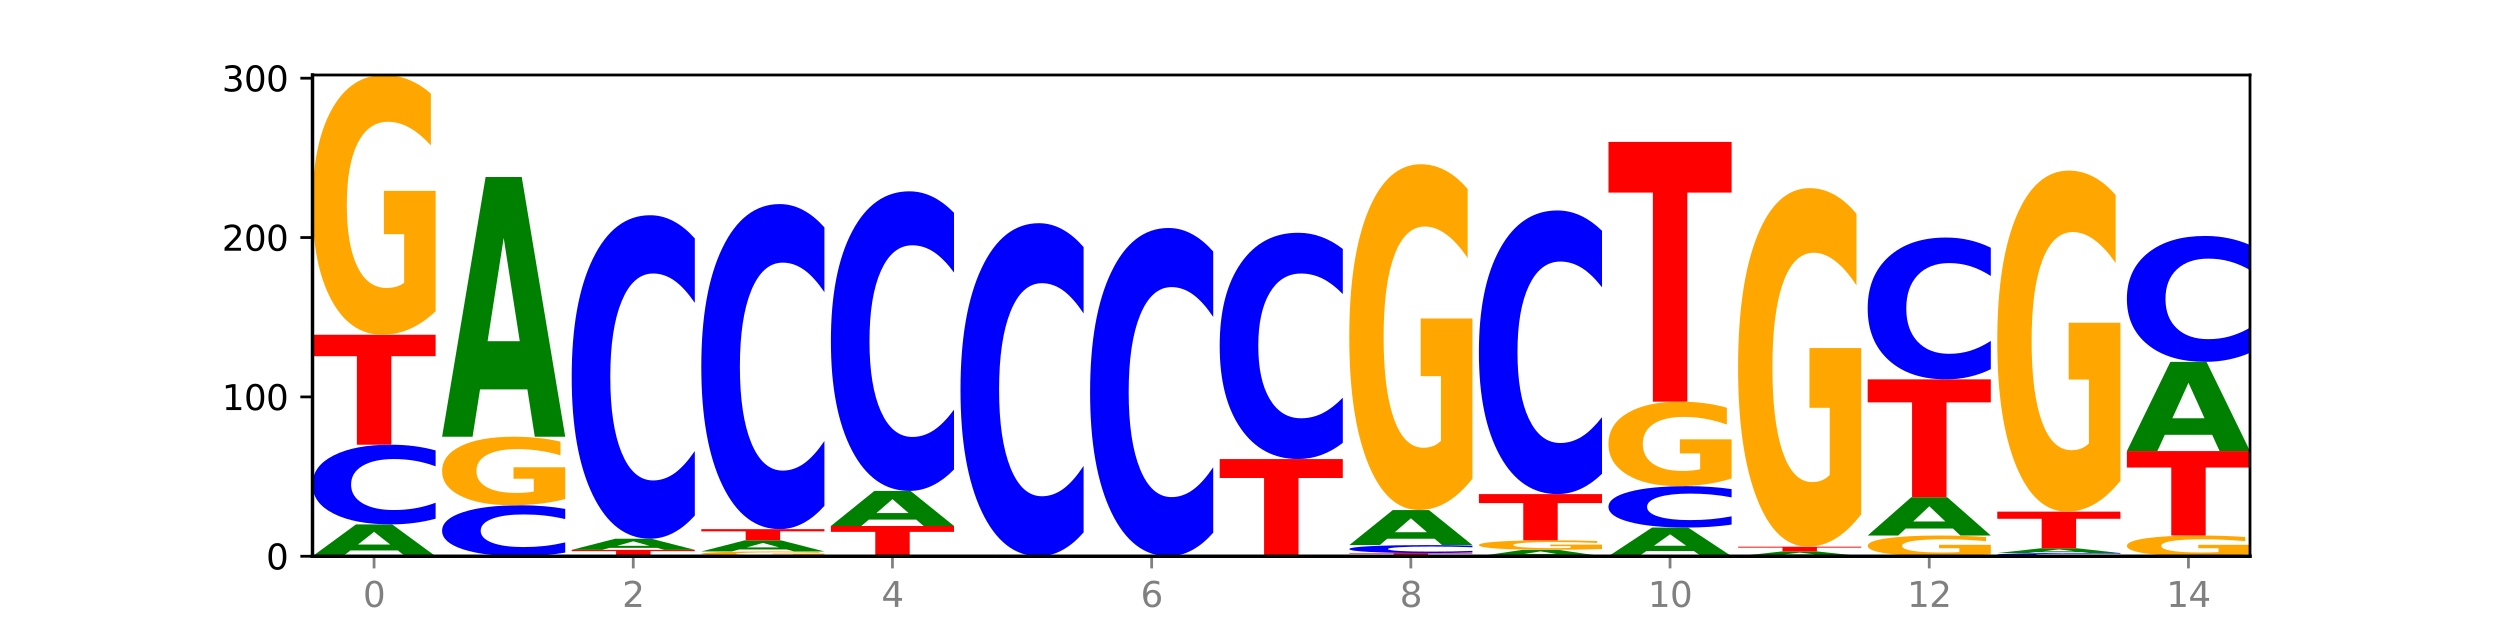 <?xml version="1.0" encoding="utf-8" standalone="no"?>
<!DOCTYPE svg PUBLIC "-//W3C//DTD SVG 1.1//EN"
  "http://www.w3.org/Graphics/SVG/1.1/DTD/svg11.dtd">
<svg xmlns:xlink="http://www.w3.org/1999/xlink" width="720pt" height="180pt" viewBox="0 0 720 180" xmlns="http://www.w3.org/2000/svg" version="1.1">
 <defs>
  <style type="text/css">*{stroke-linejoin: round; stroke-linecap: butt}</style>
 </defs>
 <g id="figure_1">
  <g id="patch_1">
   <path d="M 0 180 
L 720 180 
L 720 0 
L 0 0 
z
" style="fill: #ffffff"/>
  </g>
  <g id="axes_1">
   <g id="patch_2">
    <path d="M 90 160.2 
L 648 160.2 
L 648 21.6 
L 90 21.6 
z
" style="fill: #ffffff"/>
   </g>
   <g id="line2d_1">
    <path d="M 90 160.2 
L 648 160.2 
" clip-path="url(#p287a0b622e)" style="fill: none; stroke: #000000; stroke-width: 0.5; stroke-linecap: square"/>
   </g>
   <g id="patch_3">
    <path d="M 114.562 158.528 
L 100.925 158.528 
L 98.772 160.2 
L 90 160.2 
L 102.527 151.021 
L 112.931 151.021 
L 125.458 160.2 
L 116.693 160.2 
L 114.562 158.528 
z
M 103.1 156.824 
L 112.365 156.824 
L 107.74 153.173 
L 103.1 156.824 
z
" clip-path="url(#p287a0b622e)" style="fill: #008000"/>
   </g>
   <g id="patch_4">
    <path d="M 125.458 149.376 
Q 122.492 150.192 119.285 150.604 
Q 116.078 151.021 112.585 151.021 
Q 102.168 151.021 96.084 147.931 
Q 90 144.84 90 139.555 
Q 90 134.251 96.084 131.165 
Q 102.168 128.074 112.585 128.074 
Q 116.078 128.074 119.285 128.491 
Q 122.492 128.904 125.458 129.719 
L 125.458 134.293 
Q 122.465 133.212 119.562 132.71 
Q 116.658 132.208 113.451 132.208 
Q 107.698 132.208 104.401 134.165 
Q 101.114 136.118 101.114 139.555 
Q 101.114 142.977 104.401 144.935 
Q 107.698 146.888 113.451 146.888 
Q 116.658 146.888 119.562 146.385 
Q 122.465 145.878 125.458 144.797 
L 125.458 149.376 
z
" clip-path="url(#p287a0b622e)" style="fill: #0000ff"/>
   </g>
   <g id="patch_5">
    <path d="M 90 96.407 
L 125.458 96.407 
L 125.458 102.583 
L 112.701 102.583 
L 112.701 128.074 
L 102.781 128.074 
L 102.781 102.583 
L 90 102.583 
L 90 96.407 
z
" clip-path="url(#p287a0b622e)" style="fill: #ff0000"/>
   </g>
   <g id="patch_6">
    <path d="M 125.458 89.639 
Q 121.882 93.023 118.036 94.723 
Q 114.19 96.407 110.089 96.407 
Q 100.823 96.407 95.412 86.332 
Q 90 76.257 90 59.027 
Q 90 41.596 95.507 31.598 
Q 101.022 21.6 110.614 21.6 
Q 114.309 21.6 117.694 22.96 
Q 121.088 24.304 124.091 26.962 
L 124.091 41.874 
Q 120.992 38.459 117.925 36.775 
Q 114.857 35.075 111.774 35.075 
Q 106.068 35.075 102.977 41.287 
Q 99.886 47.484 99.886 59.027 
Q 99.886 70.462 102.866 76.705 
Q 105.846 82.932 111.329 82.932 
Q 112.823 82.932 114.102 82.577 
Q 115.382 82.206 116.399 81.433 
L 116.399 67.433 
L 110.558 67.433 
L 110.558 54.963 
L 125.458 54.963 
L 125.458 89.639 
z
" clip-path="url(#p287a0b622e)" style="fill: #ffa600"/>
   </g>
   <g id="patch_7">
    <path d="M 162.783 159.147 
Q 159.817 159.669 156.609 159.933 
Q 153.402 160.2 149.909 160.2 
Q 139.492 160.2 133.408 158.222 
Q 127.324 156.244 127.324 152.862 
Q 127.324 149.467 133.408 147.492 
Q 139.492 145.514 149.909 145.514 
Q 153.402 145.514 156.609 145.781 
Q 159.817 146.045 162.783 146.567 
L 162.783 149.494 
Q 159.79 148.802 156.886 148.481 
Q 153.983 148.159 150.776 148.159 
Q 145.022 148.159 141.726 149.412 
Q 138.438 150.662 138.438 152.862 
Q 138.438 155.052 141.726 156.305 
Q 145.022 157.555 150.776 157.555 
Q 153.983 157.555 156.886 157.233 
Q 159.79 156.908 162.783 156.217 
L 162.783 159.147 
z
" clip-path="url(#p287a0b622e)" style="fill: #0000ff"/>
   </g>
   <g id="patch_8">
    <path d="M 162.783 143.728 
Q 159.207 144.621 155.36 145.07 
Q 151.514 145.514 147.414 145.514 
Q 138.148 145.514 132.736 142.856 
Q 127.324 140.198 127.324 135.653 
Q 127.324 131.054 132.831 128.417 
Q 138.346 125.779 147.938 125.779 
Q 151.633 125.779 155.019 126.138 
Q 158.412 126.493 161.416 127.194 
L 161.416 131.128 
Q 158.317 130.227 155.249 129.783 
Q 152.182 129.334 149.098 129.334 
Q 143.393 129.334 140.301 130.973 
Q 137.21 132.608 137.21 135.653 
Q 137.21 138.669 140.19 140.316 
Q 143.17 141.959 148.653 141.959 
Q 150.147 141.959 151.427 141.865 
Q 152.706 141.768 153.723 141.564 
L 153.723 137.87 
L 147.883 137.87 
L 147.883 134.581 
L 162.783 134.581 
L 162.783 143.728 
z
" clip-path="url(#p287a0b622e)" style="fill: #ffa600"/>
   </g>
   <g id="patch_9">
    <path d="M 151.886 112.152 
L 138.25 112.152 
L 136.097 125.779 
L 127.324 125.779 
L 139.852 50.972 
L 150.255 50.972 
L 162.783 125.779 
L 154.018 125.779 
L 151.886 112.152 
z
M 140.425 98.268 
L 149.69 98.268 
L 145.064 68.512 
L 140.425 98.268 
z
" clip-path="url(#p287a0b622e)" style="fill: #008000"/>
   </g>
   <g id="patch_10">
    <path d="M 164.649 158.364 
L 200.107 158.364 
L 200.107 158.722 
L 187.35 158.722 
L 187.35 160.2 
L 177.43 160.2 
L 177.43 158.722 
L 164.649 158.722 
L 164.649 158.364 
z
" clip-path="url(#p287a0b622e)" style="fill: #ff0000"/>
   </g>
   <g id="patch_11">
    <path d="M 189.211 157.779 
L 175.574 157.779 
L 173.421 158.364 
L 164.649 158.364 
L 177.176 155.152 
L 187.58 155.152 
L 200.107 158.364 
L 191.342 158.364 
L 189.211 157.779 
z
M 177.749 157.183 
L 187.014 157.183 
L 182.389 155.905 
L 177.749 157.183 
z
" clip-path="url(#p287a0b622e)" style="fill: #008000"/>
   </g>
   <g id="patch_12">
    <path d="M 200.107 148.474 
Q 197.141 151.784 193.934 153.458 
Q 190.727 155.152 187.233 155.152 
Q 176.817 155.152 170.733 142.604 
Q 164.649 130.056 164.649 108.598 
Q 164.649 87.063 170.733 74.534 
Q 176.817 61.987 187.233 61.987 
Q 190.727 61.987 193.934 63.68 
Q 197.141 65.355 200.107 68.665 
L 200.107 87.236 
Q 197.114 82.848 194.211 80.808 
Q 191.307 78.768 188.1 78.768 
Q 182.347 78.768 179.05 86.717 
Q 175.762 94.645 175.762 108.598 
Q 175.762 122.493 179.05 130.441 
Q 182.347 138.37 188.1 138.37 
Q 191.307 138.37 194.211 136.33 
Q 197.114 134.271 200.107 129.883 
L 200.107 148.474 
z
" clip-path="url(#p287a0b622e)" style="fill: #0000ff"/>
   </g>
   <g id="patch_13">
    <path d="M 237.431 160.075 
Q 233.855 160.138 230.009 160.169 
Q 226.163 160.2 222.063 160.2 
Q 212.797 160.2 207.385 160.015 
Q 201.973 159.829 201.973 159.512 
Q 201.973 159.191 207.48 159.007 
Q 212.995 158.823 222.587 158.823 
Q 226.282 158.823 229.668 158.848 
Q 233.061 158.873 236.065 158.922 
L 236.065 159.196 
Q 232.965 159.133 229.898 159.102 
Q 226.831 159.071 223.747 159.071 
Q 218.041 159.071 214.95 159.186 
Q 211.859 159.3 211.859 159.512 
Q 211.859 159.722 214.839 159.837 
Q 217.819 159.952 223.302 159.952 
Q 224.796 159.952 226.076 159.945 
Q 227.355 159.939 228.372 159.924 
L 228.372 159.667 
L 222.531 159.667 
L 222.531 159.437 
L 237.431 159.437 
L 237.431 160.075 
z
" clip-path="url(#p287a0b622e)" style="fill: #ffa600"/>
   </g>
   <g id="patch_14">
    <path d="M 226.535 158.238 
L 212.899 158.238 
L 210.745 158.823 
L 201.973 158.823 
L 214.501 155.611 
L 224.904 155.611 
L 237.431 158.823 
L 228.667 158.823 
L 226.535 158.238 
z
M 215.073 157.642 
L 224.339 157.642 
L 219.713 156.364 
L 215.073 157.642 
z
" clip-path="url(#p287a0b622e)" style="fill: #008000"/>
   </g>
   <g id="patch_15">
    <path d="M 201.973 152.398 
L 237.431 152.398 
L 237.431 153.025 
L 224.675 153.025 
L 224.675 155.611 
L 214.755 155.611 
L 214.755 153.025 
L 201.973 153.025 
L 201.973 152.398 
z
" clip-path="url(#p287a0b622e)" style="fill: #ff0000"/>
   </g>
   <g id="patch_16">
    <path d="M 237.431 145.687 
Q 234.465 149.014 231.258 150.696 
Q 228.051 152.398 224.558 152.398 
Q 214.141 152.398 208.057 139.788 
Q 201.973 127.179 201.973 105.615 
Q 201.973 83.974 208.057 71.384 
Q 214.141 58.774 224.558 58.774 
Q 228.051 58.774 231.258 60.476 
Q 234.465 62.159 237.431 65.485 
L 237.431 84.148 
Q 234.439 79.738 231.535 77.688 
Q 228.632 75.638 225.424 75.638 
Q 219.671 75.638 216.375 83.626 
Q 213.087 91.594 213.087 105.615 
Q 213.087 119.578 216.375 127.566 
Q 219.671 135.534 225.424 135.534 
Q 228.632 135.534 231.535 133.484 
Q 234.439 131.414 237.431 127.005 
L 237.431 145.687 
z
" clip-path="url(#p287a0b622e)" style="fill: #0000ff"/>
   </g>
   <g id="patch_17">
    <path d="M 239.298 151.48 
L 274.756 151.48 
L 274.756 153.181 
L 261.999 153.181 
L 261.999 160.2 
L 252.079 160.2 
L 252.079 153.181 
L 239.298 153.181 
L 239.298 151.48 
z
" clip-path="url(#p287a0b622e)" style="fill: #ff0000"/>
   </g>
   <g id="patch_18">
    <path d="M 263.86 149.641 
L 250.223 149.641 
L 248.07 151.48 
L 239.298 151.48 
L 251.825 141.383 
L 262.228 141.383 
L 274.756 151.48 
L 265.991 151.48 
L 263.86 149.641 
z
M 252.398 147.767 
L 261.663 147.767 
L 257.038 143.751 
L 252.398 147.767 
z
" clip-path="url(#p287a0b622e)" style="fill: #008000"/>
   </g>
   <g id="patch_19">
    <path d="M 274.756 135.199 
Q 271.79 138.264 268.583 139.815 
Q 265.375 141.383 261.882 141.383 
Q 251.465 141.383 245.382 129.763 
Q 239.298 118.142 239.298 98.27 
Q 239.298 78.326 245.382 66.723 
Q 251.465 55.103 261.882 55.103 
Q 265.375 55.103 268.583 56.671 
Q 271.79 58.222 274.756 61.287 
L 274.756 78.486 
Q 271.763 74.423 268.86 72.533 
Q 265.956 70.644 262.749 70.644 
Q 256.995 70.644 253.699 78.005 
Q 250.411 85.348 250.411 98.27 
Q 250.411 111.138 253.699 118.499 
Q 256.995 125.842 262.749 125.842 
Q 265.956 125.842 268.86 123.953 
Q 271.763 122.046 274.756 117.982 
L 274.756 135.199 
z
" clip-path="url(#p287a0b622e)" style="fill: #0000ff"/>
   </g>
   <g id="patch_20">
    <path d="M 312.08 153.325 
Q 309.114 156.733 305.907 158.456 
Q 302.7 160.2 299.207 160.2 
Q 288.79 160.2 282.706 147.281 
Q 276.622 134.363 276.622 112.27 
Q 276.622 90.099 282.706 77.2 
Q 288.79 64.281 299.207 64.281 
Q 302.7 64.281 305.907 66.025 
Q 309.114 67.749 312.08 71.157 
L 312.08 90.277 
Q 309.087 85.76 306.184 83.659 
Q 303.28 81.559 300.073 81.559 
Q 294.32 81.559 291.023 89.742 
Q 287.736 97.905 287.736 112.27 
Q 287.736 126.576 291.023 134.759 
Q 294.32 142.922 300.073 142.922 
Q 303.28 142.922 306.184 140.822 
Q 309.087 138.702 312.08 134.184 
L 312.08 153.325 
z
" clip-path="url(#p287a0b622e)" style="fill: #0000ff"/>
   </g>
   <g id="patch_21">
    <path d="M 349.405 153.423 
Q 346.439 156.782 343.231 158.481 
Q 340.024 160.2 336.531 160.2 
Q 326.114 160.2 320.03 147.467 
Q 313.946 134.734 313.946 112.958 
Q 313.946 91.105 320.03 78.391 
Q 326.114 65.658 336.531 65.658 
Q 340.024 65.658 343.231 67.377 
Q 346.439 69.076 349.405 72.435 
L 349.405 91.281 
Q 346.412 86.828 343.508 84.758 
Q 340.605 82.688 337.398 82.688 
Q 331.644 82.688 328.348 90.754 
Q 325.06 98.8 325.06 112.958 
Q 325.06 127.059 328.348 135.124 
Q 331.644 143.17 337.398 143.17 
Q 340.605 143.17 343.508 141.1 
Q 346.412 139.011 349.405 134.558 
L 349.405 153.423 
z
" clip-path="url(#p287a0b622e)" style="fill: #0000ff"/>
   </g>
   <g id="patch_22">
    <path d="M 351.271 132.205 
L 386.729 132.205 
L 386.729 137.665 
L 373.972 137.665 
L 373.972 160.2 
L 364.052 160.2 
L 364.052 137.665 
L 351.271 137.665 
L 351.271 132.205 
z
" clip-path="url(#p287a0b622e)" style="fill: #ff0000"/>
   </g>
   <g id="patch_23">
    <path d="M 386.729 127.533 
Q 383.763 129.849 380.556 131.02 
Q 377.349 132.205 373.856 132.205 
Q 363.439 132.205 357.355 123.427 
Q 351.271 114.65 351.271 99.64 
Q 351.271 84.576 357.355 75.812 
Q 363.439 67.035 373.856 67.035 
Q 377.349 67.035 380.556 68.22 
Q 383.763 69.391 386.729 71.706 
L 386.729 84.697 
Q 383.736 81.628 380.833 80.201 
Q 377.929 78.774 374.722 78.774 
Q 368.969 78.774 365.672 84.334 
Q 362.385 89.88 362.385 99.64 
Q 362.385 109.36 365.672 114.919 
Q 368.969 120.466 374.722 120.466 
Q 377.929 120.466 380.833 119.039 
Q 383.736 117.598 386.729 114.529 
L 386.729 127.533 
z
" clip-path="url(#p287a0b622e)" style="fill: #0000ff"/>
   </g>
   <g id="patch_24">
    <path d="M 388.595 159.282 
L 424.054 159.282 
L 424.054 159.461 
L 411.297 159.461 
L 411.297 160.2 
L 401.377 160.2 
L 401.377 159.461 
L 388.595 159.461 
L 388.595 159.282 
z
" clip-path="url(#p287a0b622e)" style="fill: #ff0000"/>
   </g>
   <g id="patch_25">
    <path d="M 424.054 159.118 
Q 421.087 159.199 417.88 159.24 
Q 414.673 159.282 411.18 159.282 
Q 400.763 159.282 394.679 158.973 
Q 388.595 158.664 388.595 158.135 
Q 388.595 157.605 394.679 157.296 
Q 400.763 156.987 411.18 156.987 
Q 414.673 156.987 417.88 157.029 
Q 421.087 157.07 424.054 157.152 
L 424.054 157.609 
Q 421.061 157.501 418.157 157.451 
Q 415.254 157.401 412.047 157.401 
Q 406.293 157.401 402.997 157.597 
Q 399.709 157.792 399.709 158.135 
Q 399.709 158.478 402.997 158.673 
Q 406.293 158.869 412.047 158.869 
Q 415.254 158.869 418.157 158.819 
Q 421.061 158.768 424.054 158.66 
L 424.054 159.118 
z
" clip-path="url(#p287a0b622e)" style="fill: #0000ff"/>
   </g>
   <g id="patch_26">
    <path d="M 413.157 155.148 
L 399.521 155.148 
L 397.367 156.987 
L 388.595 156.987 
L 401.123 146.891 
L 411.526 146.891 
L 424.054 156.987 
L 415.289 156.987 
L 413.157 155.148 
z
M 401.695 153.274 
L 410.961 153.274 
L 406.335 149.258 
L 401.695 153.274 
z
" clip-path="url(#p287a0b622e)" style="fill: #008000"/>
   </g>
   <g id="patch_27">
    <path d="M 424.054 137.88 
Q 420.477 142.385 416.631 144.648 
Q 412.785 146.891 408.685 146.891 
Q 399.419 146.891 394.007 133.478 
Q 388.595 120.065 388.595 97.127 
Q 388.595 73.921 394.102 60.611 
Q 399.617 47.301 409.209 47.301 
Q 412.904 47.301 416.29 49.111 
Q 419.683 50.901 422.687 54.439 
L 422.687 74.291 
Q 419.587 69.745 416.52 67.503 
Q 413.453 65.24 410.369 65.24 
Q 404.664 65.24 401.572 73.51 
Q 398.481 81.759 398.481 97.127 
Q 398.481 112.35 401.461 120.661 
Q 404.441 128.952 409.924 128.952 
Q 411.418 128.952 412.698 128.479 
Q 413.977 127.985 414.994 126.956 
L 414.994 108.318 
L 409.153 108.318 
L 409.153 91.716 
L 424.054 91.716 
L 424.054 137.88 
z
" clip-path="url(#p287a0b622e)" style="fill: #ffa600"/>
   </g>
   <g id="patch_28">
    <path d="M 450.482 159.866 
L 436.845 159.866 
L 434.692 160.2 
L 425.92 160.2 
L 438.447 158.364 
L 448.85 158.364 
L 461.378 160.2 
L 452.613 160.2 
L 450.482 159.866 
z
M 439.02 159.525 
L 448.285 159.525 
L 443.66 158.795 
L 439.02 159.525 
z
" clip-path="url(#p287a0b622e)" style="fill: #008000"/>
   </g>
   <g id="patch_29">
    <path d="M 461.378 158.115 
Q 457.802 158.24 453.956 158.302 
Q 450.11 158.364 446.009 158.364 
Q 436.743 158.364 431.331 157.993 
Q 425.92 157.623 425.92 156.988 
Q 425.92 156.347 431.427 155.979 
Q 436.942 155.611 446.533 155.611 
Q 450.229 155.611 453.614 155.661 
Q 457.007 155.71 460.011 155.808 
L 460.011 156.357 
Q 456.912 156.231 453.844 156.169 
Q 450.777 156.107 447.694 156.107 
Q 441.988 156.107 438.897 156.335 
Q 435.805 156.563 435.805 156.988 
Q 435.805 157.409 438.785 157.639 
Q 441.765 157.868 447.249 157.868 
Q 448.743 157.868 450.022 157.855 
Q 451.302 157.841 452.319 157.813 
L 452.319 157.298 
L 446.478 157.298 
L 446.478 156.839 
L 461.378 156.839 
L 461.378 158.115 
z
" clip-path="url(#p287a0b622e)" style="fill: #ffa600"/>
   </g>
   <g id="patch_30">
    <path d="M 425.92 142.301 
L 461.378 142.301 
L 461.378 144.897 
L 448.621 144.897 
L 448.621 155.611 
L 438.701 155.611 
L 438.701 144.897 
L 425.92 144.897 
L 425.92 142.301 
z
" clip-path="url(#p287a0b622e)" style="fill: #ff0000"/>
   </g>
   <g id="patch_31">
    <path d="M 461.378 136.446 
Q 458.412 139.348 455.205 140.816 
Q 451.997 142.301 448.504 142.301 
Q 438.088 142.301 432.004 131.299 
Q 425.92 120.296 425.92 101.481 
Q 425.92 82.598 432.004 71.612 
Q 438.088 60.61 448.504 60.61 
Q 451.997 60.61 455.205 62.095 
Q 458.412 63.563 461.378 66.466 
L 461.378 82.75 
Q 458.385 78.902 455.482 77.114 
Q 452.578 75.325 449.371 75.325 
Q 443.618 75.325 440.321 82.294 
Q 437.033 89.247 437.033 101.481 
Q 437.033 113.665 440.321 120.634 
Q 443.618 127.586 449.371 127.586 
Q 452.578 127.586 455.482 125.798 
Q 458.385 123.992 461.378 120.145 
L 461.378 136.446 
z
" clip-path="url(#p287a0b622e)" style="fill: #0000ff"/>
   </g>
   <g id="patch_32">
    <path d="M 487.806 158.695 
L 474.169 158.695 
L 472.016 160.2 
L 463.244 160.2 
L 475.772 151.939 
L 486.175 151.939 
L 498.702 160.2 
L 489.937 160.2 
L 487.806 158.695 
z
M 476.344 157.162 
L 485.609 157.162 
L 480.984 153.876 
L 476.344 157.162 
z
" clip-path="url(#p287a0b622e)" style="fill: #008000"/>
   </g>
   <g id="patch_33">
    <path d="M 498.702 151.084 
Q 495.736 151.508 492.529 151.722 
Q 489.322 151.939 485.829 151.939 
Q 475.412 151.939 469.328 150.332 
Q 463.244 148.725 463.244 145.977 
Q 463.244 143.218 469.328 141.614 
Q 475.412 140.007 485.829 140.007 
Q 489.322 140.007 492.529 140.224 
Q 495.736 140.438 498.702 140.862 
L 498.702 143.241 
Q 495.71 142.679 492.806 142.417 
Q 489.903 142.156 486.695 142.156 
Q 480.942 142.156 477.645 143.174 
Q 474.358 144.19 474.358 145.977 
Q 474.358 147.756 477.645 148.774 
Q 480.942 149.79 486.695 149.79 
Q 489.903 149.79 492.806 149.528 
Q 495.71 149.265 498.702 148.703 
L 498.702 151.084 
z
" clip-path="url(#p287a0b622e)" style="fill: #0000ff"/>
   </g>
   <g id="patch_34">
    <path d="M 498.702 137.806 
Q 495.126 138.906 491.28 139.459 
Q 487.434 140.007 483.333 140.007 
Q 474.068 140.007 468.656 136.731 
Q 463.244 133.455 463.244 127.852 
Q 463.244 122.185 468.751 118.934 
Q 474.266 115.683 483.858 115.683 
Q 487.553 115.683 490.938 116.125 
Q 494.332 116.562 497.336 117.426 
L 497.336 122.275 
Q 494.236 121.165 491.169 120.617 
Q 488.101 120.064 485.018 120.064 
Q 479.312 120.064 476.221 122.084 
Q 473.13 124.099 473.13 127.852 
Q 473.13 131.57 476.11 133.6 
Q 479.09 135.625 484.573 135.625 
Q 486.067 135.625 487.347 135.51 
Q 488.626 135.389 489.643 135.138 
L 489.643 130.586 
L 483.802 130.586 
L 483.802 126.531 
L 498.702 126.531 
L 498.702 137.806 
z
" clip-path="url(#p287a0b622e)" style="fill: #ffa600"/>
   </g>
   <g id="patch_35">
    <path d="M 463.244 40.875 
L 498.702 40.875 
L 498.702 55.465 
L 485.946 55.465 
L 485.946 115.683 
L 476.026 115.683 
L 476.026 55.465 
L 463.244 55.465 
L 463.244 40.875 
z
" clip-path="url(#p287a0b622e)" style="fill: #ff0000"/>
   </g>
   <g id="patch_36">
    <path d="M 525.13 159.949 
L 511.494 159.949 
L 509.341 160.2 
L 500.569 160.2 
L 513.096 158.823 
L 523.499 158.823 
L 536.027 160.2 
L 527.262 160.2 
L 525.13 159.949 
z
M 513.669 159.694 
L 522.934 159.694 
L 518.309 159.146 
L 513.669 159.694 
z
" clip-path="url(#p287a0b622e)" style="fill: #008000"/>
   </g>
   <g id="patch_37">
    <path d="M 500.569 157.446 
L 536.027 157.446 
L 536.027 157.715 
L 523.27 157.715 
L 523.27 158.823 
L 513.35 158.823 
L 513.35 157.715 
L 500.569 157.715 
L 500.569 157.446 
z
" clip-path="url(#p287a0b622e)" style="fill: #ff0000"/>
   </g>
   <g id="patch_38">
    <path d="M 536.027 148.104 
Q 532.451 152.775 528.605 155.121 
Q 524.758 157.446 520.658 157.446 
Q 511.392 157.446 505.98 143.539 
Q 500.569 129.631 500.569 105.848 
Q 500.569 81.787 506.076 67.986 
Q 511.591 54.185 521.182 54.185 
Q 524.878 54.185 528.263 56.062 
Q 531.656 57.918 534.66 61.586 
L 534.66 82.171 
Q 531.561 77.456 528.493 75.131 
Q 525.426 72.785 522.343 72.785 
Q 516.637 72.785 513.546 81.36 
Q 510.454 89.914 510.454 105.848 
Q 510.454 121.632 513.434 130.25 
Q 516.414 138.846 521.898 138.846 
Q 523.391 138.846 524.671 138.355 
Q 525.95 137.844 526.968 136.777 
L 526.968 117.451 
L 521.127 117.451 
L 521.127 100.238 
L 536.027 100.238 
L 536.027 148.104 
z
" clip-path="url(#p287a0b622e)" style="fill: #ffa600"/>
   </g>
   <g id="patch_39">
    <path d="M 573.351 159.66 
Q 569.775 159.93 565.929 160.066 
Q 562.083 160.2 557.982 160.2 
Q 548.716 160.2 543.305 159.396 
Q 537.893 158.593 537.893 157.219 
Q 537.893 155.829 543.4 155.031 
Q 548.915 154.234 558.507 154.234 
Q 562.202 154.234 565.587 154.342 
Q 568.98 154.449 571.984 154.661 
L 571.984 155.851 
Q 568.885 155.578 565.818 155.444 
Q 562.75 155.308 559.667 155.308 
Q 553.961 155.308 550.87 155.804 
Q 547.779 156.298 547.779 157.219 
Q 547.779 158.131 550.759 158.629 
Q 553.739 159.125 559.222 159.125 
Q 560.716 159.125 561.995 159.097 
Q 563.275 159.067 564.292 159.006 
L 564.292 157.889 
L 558.451 157.889 
L 558.451 156.895 
L 573.351 156.895 
L 573.351 159.66 
z
" clip-path="url(#p287a0b622e)" style="fill: #ffa600"/>
   </g>
   <g id="patch_40">
    <path d="M 562.455 152.227 
L 548.818 152.227 
L 546.665 154.234 
L 537.893 154.234 
L 550.42 143.219 
L 560.824 143.219 
L 573.351 154.234 
L 564.586 154.234 
L 562.455 152.227 
z
M 550.993 150.183 
L 560.258 150.183 
L 555.633 145.802 
L 550.993 150.183 
z
" clip-path="url(#p287a0b622e)" style="fill: #008000"/>
   </g>
   <g id="patch_41">
    <path d="M 537.893 109.258 
L 573.351 109.258 
L 573.351 115.881 
L 560.594 115.881 
L 560.594 143.219 
L 550.674 143.219 
L 550.674 115.881 
L 537.893 115.881 
L 537.893 109.258 
z
" clip-path="url(#p287a0b622e)" style="fill: #ff0000"/>
   </g>
   <g id="patch_42">
    <path d="M 573.351 106.33 
Q 570.385 107.781 567.178 108.515 
Q 563.971 109.258 560.478 109.258 
Q 550.061 109.258 543.977 103.756 
Q 537.893 98.255 537.893 88.847 
Q 537.893 79.406 543.977 73.913 
Q 550.061 68.412 560.478 68.412 
Q 563.971 68.412 567.178 69.154 
Q 570.385 69.888 573.351 71.34 
L 573.351 79.482 
Q 570.358 77.558 567.455 76.664 
Q 564.551 75.769 561.344 75.769 
Q 555.591 75.769 552.294 79.254 
Q 549.007 82.73 549.007 88.847 
Q 549.007 94.939 552.294 98.424 
Q 555.591 101.9 561.344 101.9 
Q 564.551 101.9 567.455 101.006 
Q 570.358 100.103 573.351 98.179 
L 573.351 106.33 
z
" clip-path="url(#p287a0b622e)" style="fill: #0000ff"/>
   </g>
   <g id="patch_43">
    <path d="M 610.676 160.134 
Q 607.71 160.167 604.502 160.183 
Q 601.295 160.2 597.802 160.2 
Q 587.385 160.2 581.301 160.076 
Q 575.217 159.953 575.217 159.741 
Q 575.217 159.529 581.301 159.406 
Q 587.385 159.282 597.802 159.282 
Q 601.295 159.282 604.502 159.299 
Q 607.71 159.315 610.676 159.348 
L 610.676 159.531 
Q 607.683 159.488 604.779 159.468 
Q 601.876 159.447 598.669 159.447 
Q 592.915 159.447 589.619 159.526 
Q 586.331 159.604 586.331 159.741 
Q 586.331 159.878 589.619 159.957 
Q 592.915 160.035 598.669 160.035 
Q 601.876 160.035 604.779 160.015 
Q 607.683 159.994 610.676 159.951 
L 610.676 160.134 
z
" clip-path="url(#p287a0b622e)" style="fill: #0000ff"/>
   </g>
   <g id="patch_44">
    <path d="M 599.779 159.031 
L 586.143 159.031 
L 583.99 159.282 
L 575.217 159.282 
L 587.745 157.905 
L 598.148 157.905 
L 610.676 159.282 
L 601.911 159.282 
L 599.779 159.031 
z
M 588.318 158.776 
L 597.583 158.776 
L 592.957 158.228 
L 588.318 158.776 
z
" clip-path="url(#p287a0b622e)" style="fill: #008000"/>
   </g>
   <g id="patch_45">
    <path d="M 575.217 147.35 
L 610.676 147.35 
L 610.676 149.408 
L 597.919 149.408 
L 597.919 157.905 
L 587.999 157.905 
L 587.999 149.408 
L 575.217 149.408 
L 575.217 147.35 
z
" clip-path="url(#p287a0b622e)" style="fill: #ff0000"/>
   </g>
   <g id="patch_46">
    <path d="M 610.676 138.464 
Q 607.1 142.907 603.253 145.138 
Q 599.407 147.35 595.307 147.35 
Q 586.041 147.35 580.629 134.122 
Q 575.217 120.894 575.217 98.273 
Q 575.217 75.389 580.724 62.263 
Q 586.239 49.136 595.831 49.136 
Q 599.526 49.136 602.912 50.922 
Q 606.305 52.687 609.309 56.176 
L 609.309 75.754 
Q 606.21 71.27 603.142 69.059 
Q 600.075 66.827 596.991 66.827 
Q 591.286 66.827 588.194 74.983 
Q 585.103 83.118 585.103 98.273 
Q 585.103 113.286 588.083 121.483 
Q 591.063 129.659 596.546 129.659 
Q 598.04 129.659 599.32 129.192 
Q 600.599 128.705 601.616 127.691 
L 601.616 109.31 
L 595.776 109.31 
L 595.776 92.938 
L 610.676 92.938 
L 610.676 138.464 
z
" clip-path="url(#p287a0b622e)" style="fill: #ffa600"/>
   </g>
   <g id="patch_47">
    <path d="M 648 159.66 
Q 644.424 159.93 640.578 160.066 
Q 636.732 160.2 632.631 160.2 
Q 623.365 160.2 617.954 159.396 
Q 612.542 158.593 612.542 157.219 
Q 612.542 155.829 618.049 155.031 
Q 623.564 154.234 633.156 154.234 
Q 636.851 154.234 640.236 154.342 
Q 643.629 154.449 646.633 154.661 
L 646.633 155.851 
Q 643.534 155.578 640.467 155.444 
Q 637.399 155.308 634.316 155.308 
Q 628.61 155.308 625.519 155.804 
Q 622.428 156.298 622.428 157.219 
Q 622.428 158.131 625.408 158.629 
Q 628.388 159.125 633.871 159.125 
Q 635.365 159.125 636.644 159.097 
Q 637.924 159.067 638.941 159.006 
L 638.941 157.889 
L 633.1 157.889 
L 633.1 156.895 
L 648 156.895 
L 648 159.66 
z
" clip-path="url(#p287a0b622e)" style="fill: #ffa600"/>
   </g>
   <g id="patch_48">
    <path d="M 612.542 129.91 
L 648 129.91 
L 648 134.654 
L 635.243 134.654 
L 635.243 154.234 
L 625.323 154.234 
L 625.323 134.654 
L 612.542 134.654 
L 612.542 129.91 
z
" clip-path="url(#p287a0b622e)" style="fill: #ff0000"/>
   </g>
   <g id="patch_49">
    <path d="M 637.104 125.228 
L 623.467 125.228 
L 621.314 129.91 
L 612.542 129.91 
L 625.069 104.209 
L 635.473 104.209 
L 648 129.91 
L 639.235 129.91 
L 637.104 125.228 
z
M 625.642 120.458 
L 634.907 120.458 
L 630.282 110.235 
L 625.642 120.458 
z
" clip-path="url(#p287a0b622e)" style="fill: #008000"/>
   </g>
   <g id="patch_50">
    <path d="M 648 101.61 
Q 645.034 102.899 641.827 103.55 
Q 638.62 104.209 635.126 104.209 
Q 624.71 104.209 618.626 99.326 
Q 612.542 94.443 612.542 86.092 
Q 612.542 77.712 618.626 72.836 
Q 624.71 67.953 635.126 67.953 
Q 638.62 67.953 641.827 68.612 
Q 645.034 69.264 648 70.552 
L 648 77.779 
Q 645.007 76.072 642.104 75.278 
Q 639.2 74.484 635.993 74.484 
Q 630.24 74.484 626.943 77.577 
Q 623.655 80.663 623.655 86.092 
Q 623.655 91.5 626.943 94.593 
Q 630.24 97.678 635.993 97.678 
Q 639.2 97.678 642.104 96.885 
Q 645.007 96.083 648 94.376 
L 648 101.61 
z
" clip-path="url(#p287a0b622e)" style="fill: #0000ff"/>
   </g>
   <g id="matplotlib.axis_1">
    <g id="xtick_1">
     <g id="line2d_2">
      <defs>
       <path id="mc4274ca9c4" d="M 0 0 
L 0 3.5 
" style="stroke: #808080; stroke-width: 0.8"/>
      </defs>
      <g>
       <use xlink:href="#mc4274ca9c4" x="107.729" y="160.2" style="fill: #808080; stroke: #808080; stroke-width: 0.8"/>
      </g>
     </g>
     <g id="text_1">
      <!-- 0 -->
      <g style="fill: #808080" transform="translate(104.548 174.798) scale(0.1 -0.1)">
       <defs>
        <path id="DejaVuSans-30" d="M 2034 4250 
Q 1547 4250 1301 3770 
Q 1056 3291 1056 2328 
Q 1056 1369 1301 889 
Q 1547 409 2034 409 
Q 2525 409 2770 889 
Q 3016 1369 3016 2328 
Q 3016 3291 2770 3770 
Q 2525 4250 2034 4250 
z
M 2034 4750 
Q 2819 4750 3233 4129 
Q 3647 3509 3647 2328 
Q 3647 1150 3233 529 
Q 2819 -91 2034 -91 
Q 1250 -91 836 529 
Q 422 1150 422 2328 
Q 422 3509 836 4129 
Q 1250 4750 2034 4750 
z
" transform="scale(0.016)"/>
       </defs>
       <use xlink:href="#DejaVuSans-30"/>
      </g>
     </g>
    </g>
    <g id="xtick_2">
     <g id="line2d_3">
      <g>
       <use xlink:href="#mc4274ca9c4" x="182.378" y="160.2" style="fill: #808080; stroke: #808080; stroke-width: 0.8"/>
      </g>
     </g>
     <g id="text_2">
      <!-- 2 -->
      <g style="fill: #808080" transform="translate(179.197 174.798) scale(0.1 -0.1)">
       <defs>
        <path id="DejaVuSans-32" d="M 1228 531 
L 3431 531 
L 3431 0 
L 469 0 
L 469 531 
Q 828 903 1448 1529 
Q 2069 2156 2228 2338 
Q 2531 2678 2651 2914 
Q 2772 3150 2772 3378 
Q 2772 3750 2511 3984 
Q 2250 4219 1831 4219 
Q 1534 4219 1204 4116 
Q 875 4013 500 3803 
L 500 4441 
Q 881 4594 1212 4672 
Q 1544 4750 1819 4750 
Q 2544 4750 2975 4387 
Q 3406 4025 3406 3419 
Q 3406 3131 3298 2873 
Q 3191 2616 2906 2266 
Q 2828 2175 2409 1742 
Q 1991 1309 1228 531 
z
" transform="scale(0.016)"/>
       </defs>
       <use xlink:href="#DejaVuSans-32"/>
      </g>
     </g>
    </g>
    <g id="xtick_3">
     <g id="line2d_4">
      <g>
       <use xlink:href="#mc4274ca9c4" x="257.027" y="160.2" style="fill: #808080; stroke: #808080; stroke-width: 0.8"/>
      </g>
     </g>
     <g id="text_3">
      <!-- 4 -->
      <g style="fill: #808080" transform="translate(253.846 174.798) scale(0.1 -0.1)">
       <defs>
        <path id="DejaVuSans-34" d="M 2419 4116 
L 825 1625 
L 2419 1625 
L 2419 4116 
z
M 2253 4666 
L 3047 4666 
L 3047 1625 
L 3713 1625 
L 3713 1100 
L 3047 1100 
L 3047 0 
L 2419 0 
L 2419 1100 
L 313 1100 
L 313 1709 
L 2253 4666 
z
" transform="scale(0.016)"/>
       </defs>
       <use xlink:href="#DejaVuSans-34"/>
      </g>
     </g>
    </g>
    <g id="xtick_4">
     <g id="line2d_5">
      <g>
       <use xlink:href="#mc4274ca9c4" x="331.676" y="160.2" style="fill: #808080; stroke: #808080; stroke-width: 0.8"/>
      </g>
     </g>
     <g id="text_4">
      <!-- 6 -->
      <g style="fill: #808080" transform="translate(328.494 174.798) scale(0.1 -0.1)">
       <defs>
        <path id="DejaVuSans-36" d="M 2113 2584 
Q 1688 2584 1439 2293 
Q 1191 2003 1191 1497 
Q 1191 994 1439 701 
Q 1688 409 2113 409 
Q 2538 409 2786 701 
Q 3034 994 3034 1497 
Q 3034 2003 2786 2293 
Q 2538 2584 2113 2584 
z
M 3366 4563 
L 3366 3988 
Q 3128 4100 2886 4159 
Q 2644 4219 2406 4219 
Q 1781 4219 1451 3797 
Q 1122 3375 1075 2522 
Q 1259 2794 1537 2939 
Q 1816 3084 2150 3084 
Q 2853 3084 3261 2657 
Q 3669 2231 3669 1497 
Q 3669 778 3244 343 
Q 2819 -91 2113 -91 
Q 1303 -91 875 529 
Q 447 1150 447 2328 
Q 447 3434 972 4092 
Q 1497 4750 2381 4750 
Q 2619 4750 2861 4703 
Q 3103 4656 3366 4563 
z
" transform="scale(0.016)"/>
       </defs>
       <use xlink:href="#DejaVuSans-36"/>
      </g>
     </g>
    </g>
    <g id="xtick_5">
     <g id="line2d_6">
      <g>
       <use xlink:href="#mc4274ca9c4" x="406.324" y="160.2" style="fill: #808080; stroke: #808080; stroke-width: 0.8"/>
      </g>
     </g>
     <g id="text_5">
      <!-- 8 -->
      <g style="fill: #808080" transform="translate(403.143 174.798) scale(0.1 -0.1)">
       <defs>
        <path id="DejaVuSans-38" d="M 2034 2216 
Q 1584 2216 1326 1975 
Q 1069 1734 1069 1313 
Q 1069 891 1326 650 
Q 1584 409 2034 409 
Q 2484 409 2743 651 
Q 3003 894 3003 1313 
Q 3003 1734 2745 1975 
Q 2488 2216 2034 2216 
z
M 1403 2484 
Q 997 2584 770 2862 
Q 544 3141 544 3541 
Q 544 4100 942 4425 
Q 1341 4750 2034 4750 
Q 2731 4750 3128 4425 
Q 3525 4100 3525 3541 
Q 3525 3141 3298 2862 
Q 3072 2584 2669 2484 
Q 3125 2378 3379 2068 
Q 3634 1759 3634 1313 
Q 3634 634 3220 271 
Q 2806 -91 2034 -91 
Q 1263 -91 848 271 
Q 434 634 434 1313 
Q 434 1759 690 2068 
Q 947 2378 1403 2484 
z
M 1172 3481 
Q 1172 3119 1398 2916 
Q 1625 2713 2034 2713 
Q 2441 2713 2670 2916 
Q 2900 3119 2900 3481 
Q 2900 3844 2670 4047 
Q 2441 4250 2034 4250 
Q 1625 4250 1398 4047 
Q 1172 3844 1172 3481 
z
" transform="scale(0.016)"/>
       </defs>
       <use xlink:href="#DejaVuSans-38"/>
      </g>
     </g>
    </g>
    <g id="xtick_6">
     <g id="line2d_7">
      <g>
       <use xlink:href="#mc4274ca9c4" x="480.973" y="160.2" style="fill: #808080; stroke: #808080; stroke-width: 0.8"/>
      </g>
     </g>
     <g id="text_6">
      <!-- 10 -->
      <g style="fill: #808080" transform="translate(474.611 174.798) scale(0.1 -0.1)">
       <defs>
        <path id="DejaVuSans-31" d="M 794 531 
L 1825 531 
L 1825 4091 
L 703 3866 
L 703 4441 
L 1819 4666 
L 2450 4666 
L 2450 531 
L 3481 531 
L 3481 0 
L 794 0 
L 794 531 
z
" transform="scale(0.016)"/>
       </defs>
       <use xlink:href="#DejaVuSans-31"/>
       <use xlink:href="#DejaVuSans-30" x="63.623"/>
      </g>
     </g>
    </g>
    <g id="xtick_7">
     <g id="line2d_8">
      <g>
       <use xlink:href="#mc4274ca9c4" x="555.622" y="160.2" style="fill: #808080; stroke: #808080; stroke-width: 0.8"/>
      </g>
     </g>
     <g id="text_7">
      <!-- 12 -->
      <g style="fill: #808080" transform="translate(549.26 174.798) scale(0.1 -0.1)">
       <use xlink:href="#DejaVuSans-31"/>
       <use xlink:href="#DejaVuSans-32" x="63.623"/>
      </g>
     </g>
    </g>
    <g id="xtick_8">
     <g id="line2d_9">
      <g>
       <use xlink:href="#mc4274ca9c4" x="630.271" y="160.2" style="fill: #808080; stroke: #808080; stroke-width: 0.8"/>
      </g>
     </g>
     <g id="text_8">
      <!-- 14 -->
      <g style="fill: #808080" transform="translate(623.908 174.798) scale(0.1 -0.1)">
       <use xlink:href="#DejaVuSans-31"/>
       <use xlink:href="#DejaVuSans-34" x="63.623"/>
      </g>
     </g>
    </g>
   </g>
   <g id="matplotlib.axis_2">
    <g id="ytick_1">
     <g id="line2d_10">
      <defs>
       <path id="maf0c8552f8" d="M 0 0 
L -3.5 0 
" style="stroke: #000000; stroke-width: 0.8"/>
      </defs>
      <g>
       <use xlink:href="#maf0c8552f8" x="90" y="160.2" style="stroke: #000000; stroke-width: 0.8"/>
      </g>
     </g>
     <g id="text_9">
      <!-- 0 -->
      <g transform="translate(76.638 163.999) scale(0.1 -0.1)">
       <use xlink:href="#DejaVuSans-30"/>
      </g>
     </g>
    </g>
    <g id="ytick_2">
     <g id="line2d_11">
      <g>
       <use xlink:href="#maf0c8552f8" x="90" y="114.306" style="stroke: #000000; stroke-width: 0.8"/>
      </g>
     </g>
     <g id="text_10">
      <!-- 100 -->
      <g transform="translate(63.913 118.105) scale(0.1 -0.1)">
       <use xlink:href="#DejaVuSans-31"/>
       <use xlink:href="#DejaVuSans-30" x="63.623"/>
       <use xlink:href="#DejaVuSans-30" x="127.246"/>
      </g>
     </g>
    </g>
    <g id="ytick_3">
     <g id="line2d_12">
      <g>
       <use xlink:href="#maf0c8552f8" x="90" y="68.412" style="stroke: #000000; stroke-width: 0.8"/>
      </g>
     </g>
     <g id="text_11">
      <!-- 200 -->
      <g transform="translate(63.913 72.211) scale(0.1 -0.1)">
       <use xlink:href="#DejaVuSans-32"/>
       <use xlink:href="#DejaVuSans-30" x="63.623"/>
       <use xlink:href="#DejaVuSans-30" x="127.246"/>
      </g>
     </g>
    </g>
    <g id="ytick_4">
     <g id="line2d_13">
      <g>
       <use xlink:href="#maf0c8552f8" x="90" y="22.518" style="stroke: #000000; stroke-width: 0.8"/>
      </g>
     </g>
     <g id="text_12">
      <!-- 300 -->
      <g transform="translate(63.913 26.317) scale(0.1 -0.1)">
       <defs>
        <path id="DejaVuSans-33" d="M 2597 2516 
Q 3050 2419 3304 2112 
Q 3559 1806 3559 1356 
Q 3559 666 3084 287 
Q 2609 -91 1734 -91 
Q 1441 -91 1130 -33 
Q 819 25 488 141 
L 488 750 
Q 750 597 1062 519 
Q 1375 441 1716 441 
Q 2309 441 2620 675 
Q 2931 909 2931 1356 
Q 2931 1769 2642 2001 
Q 2353 2234 1838 2234 
L 1294 2234 
L 1294 2753 
L 1863 2753 
Q 2328 2753 2575 2939 
Q 2822 3125 2822 3475 
Q 2822 3834 2567 4026 
Q 2313 4219 1838 4219 
Q 1578 4219 1281 4162 
Q 984 4106 628 3988 
L 628 4550 
Q 988 4650 1302 4700 
Q 1616 4750 1894 4750 
Q 2613 4750 3031 4423 
Q 3450 4097 3450 3541 
Q 3450 3153 3228 2886 
Q 3006 2619 2597 2516 
z
" transform="scale(0.016)"/>
       </defs>
       <use xlink:href="#DejaVuSans-33"/>
       <use xlink:href="#DejaVuSans-30" x="63.623"/>
       <use xlink:href="#DejaVuSans-30" x="127.246"/>
      </g>
     </g>
    </g>
   </g>
   <g id="patch_51">
    <path d="M 90 160.2 
L 90 21.6 
" style="fill: none; stroke: #000000; stroke-linejoin: miter; stroke-linecap: square"/>
   </g>
   <g id="patch_52">
    <path d="M 648 160.2 
L 648 21.6 
" style="fill: none; stroke: #000000; stroke-width: 0.8; stroke-linejoin: miter; stroke-linecap: square"/>
   </g>
   <g id="patch_53">
    <path d="M 90 160.2 
L 648 160.2 
" style="fill: none; stroke: #000000; stroke-linejoin: miter; stroke-linecap: square"/>
   </g>
   <g id="patch_54">
    <path d="M 90 21.6 
L 648 21.6 
" style="fill: none; stroke: #000000; stroke-width: 0.8; stroke-linejoin: miter; stroke-linecap: square"/>
   </g>
  </g>
 </g>
 <defs>
  <clipPath id="p287a0b622e">
   <rect x="90" y="21.6" width="558" height="138.6"/>
  </clipPath>
 </defs>
</svg>
